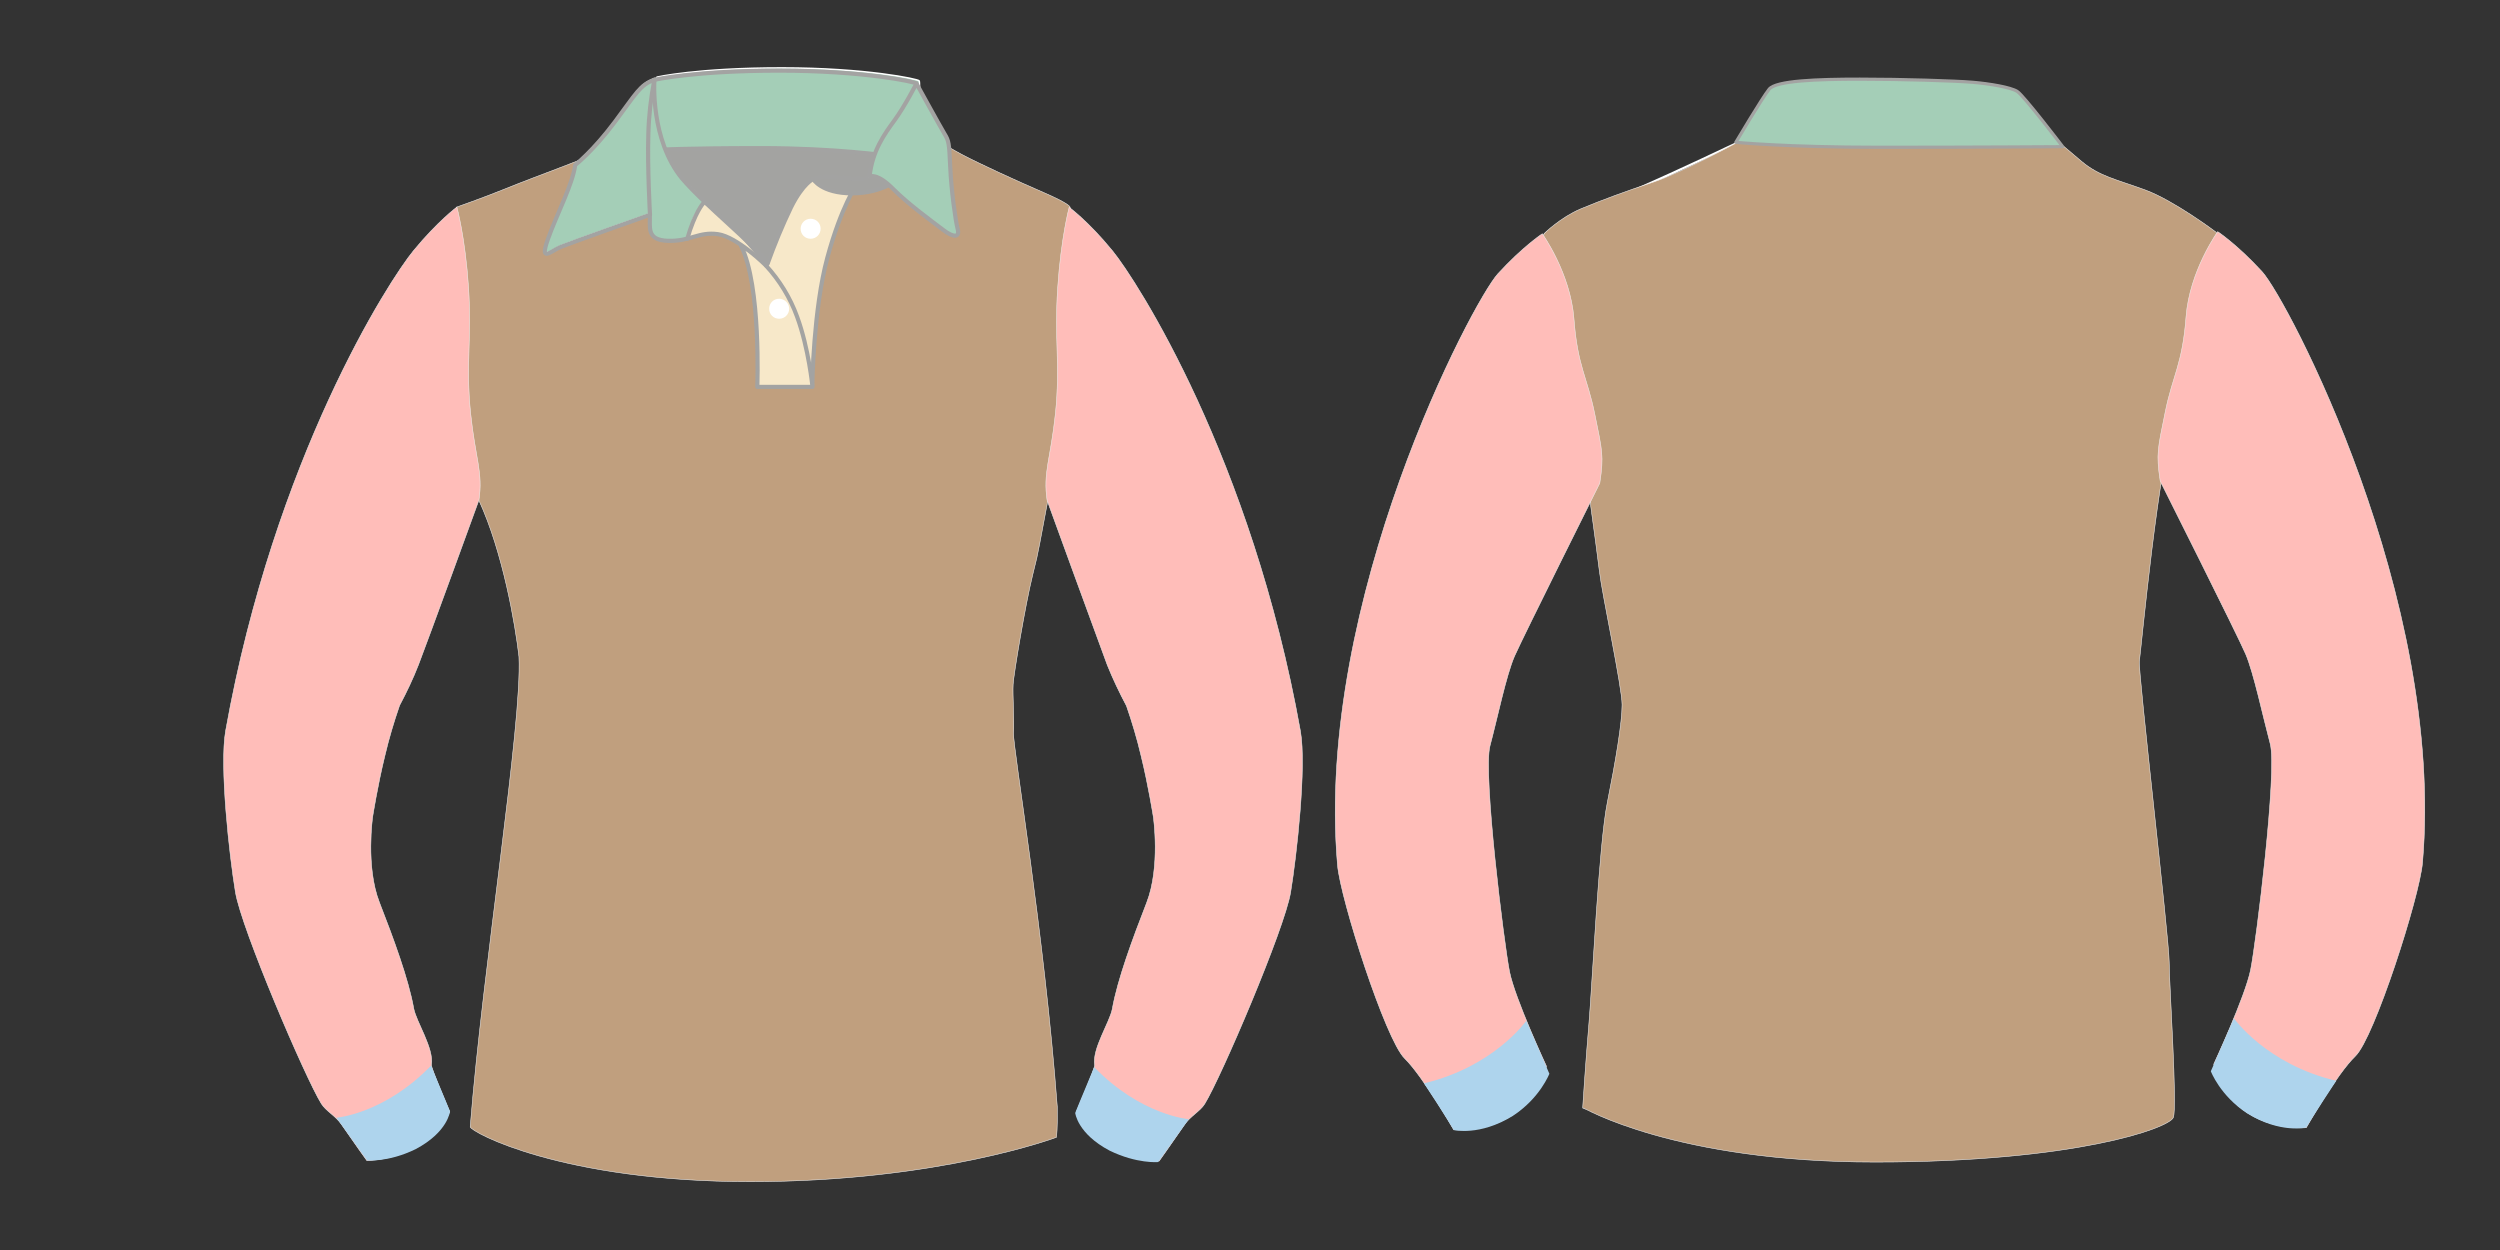 <?xml version="1.0" encoding="utf-8"?>
<!-- Generator: Adobe Illustrator 25.0.0, SVG Export Plug-In . SVG Version: 6.00 Build 0)  -->
<!DOCTYPE svg PUBLIC "-//W3C//DTD SVG 1.1//EN" "http://www.w3.org/Graphics/SVG/1.1/DTD/svg11.dtd">
<svg version="1.1" id="leaver" xmlns:x="http://ns.adobe.com/Extensibility/1.0/" xmlns:i="http://ns.adobe.com/AdobeIllustrator/10.0/" xmlns:graph="http://ns.adobe.com/Graphs/1.0/"
	 xmlns="http://www.w3.org/2000/svg" xmlns:xlink="http://www.w3.org/1999/xlink" x="0px" y="0px" viewBox="0 0 1200 600"
	 style="enable-background:new 0 0 1200 600;" xml:space="preserve">
<rect x="0" y="0" width="1200" height="600" fill="#333333" stroke="none"/>
<style type="text/css">
	.st0{fill:#FFFFFF;}
	.st1{fill:#C09F7E;stroke:#EFEFEF;stroke-width:0.25;stroke-miterlimit:10;}
	.st2{fill:#FFBDB9;stroke:#EFEFEF;stroke-width:0.25;stroke-miterlimit:10;}
	.st3{fill:#A4CEB7;stroke:#FFFFFF;stroke-width:0.75;stroke-miterlimit:10;}
	.st4{fill:none;stroke:#A3A3A2;stroke-width:1.54;stroke-linecap:round;stroke-linejoin:round;}
	.st5{fill:none;stroke:#A3A3A2;stroke-width:2;stroke-linecap:round;stroke-linejoin:round;}
	.st6{fill:#A3A3A1;}
	.st7{fill:#F7E8C9;stroke:#FFFFFF;stroke-width:0.75;stroke-miterlimit:10;}
	.st8{fill:#A3A3A1;stroke:#FFFFFF;stroke-width:0.25;stroke-miterlimit:10;}
	.st9{fill:#F7E8C9;}
	.st10{fill:#AED4ED;}
	.st11{display:none;}
	.st12{display:inline;}
	.st13{fill:#A3A3A2;}
	.st14{fill:#A3A3A3;}
	.st15{display:inline;fill:#A3A3A3;stroke:#FFFFFF;stroke-width:0.25;stroke-miterlimit:10;}
	.st16{display:inline;fill:none;stroke:#A3A3A3;stroke-width:2;stroke-linecap:round;stroke-linejoin:round;}
	.st17{display:inline;fill:none;stroke:#A3A3A3;stroke-width:2;stroke-miterlimit:10;}
</style>
<g id="Main">
	<path class="st0" d="M850.2,61.5l-17,6.8c0,0-27.9,13.3-47.3,21.8s-24.8,11.9-33.3,15.3s-12.2,7.5-12.2,7.5L850.2,61.5z"/>
	<path class="st1" d="M1063.8,111.5c0,0-20.3-15.3-34.3-20.4s-21.8-6.5-30.3-13.6l-8.5-7.2l-28.2-7.5l-115.3-2.7L834,68.3
		c0,0-26.9,14.6-40.1,19s-25.2,8.8-35,12.9s-17.7,11.9-17.7,11.9l-10.5,40.5l29.2,64.1c0,0,6.5,46.2,7.8,57.4s10.9,55.7,10.9,64.2
		s-3.1,27.2-7.1,47s-7.2,87.1-8.8,105.8s-3,40.5-3,40.5S804,557.8,900,557.8s141.2-16.3,143.2-21.4s-2-64-2-74.8
		s-15-139.8-14.3-144.2s9.5-99.4,17.3-116s9.5-24.5,10.9-40.5s5.1-22.1,8.2-34.3S1063.9,111.5,1063.8,111.5"/>
	<path class="st1" d="M513.6,99.4c0,0,0.3-1.4-12.9-7.1s-31-13.9-39.1-18.2S443,63,443,63l-20.9,1.2l-113.5,5.3c0,0-23,3-25.1,4.8
		s-23.1,9.1-41.4,16.5c-10.1,4.1-22.9,8.6-22.9,8.6l-16.6,34.2l-3.5,57.3c0,0,19.2,24.3,30.7,49.1c11.7,25.3,17.6,60.3,19.3,75.2
		c1.6,32.4-17.2,147.8-23.4,225.7c0.4,2.5,44.1,26.3,134.5,26.3s146.9-21.3,146.9-21.3s0.6-4.3,0.4-14.6
		c-6.2-82.9-21.4-173.2-21-179.3s-0.5-18.5-0.2-23.5s5.8-38,9.4-52.6c3.8-15.3,1.3-5.1,11.7-58.7l14.3-1.9c0,0,13.2-29.9,15-32.4
		S513.6,99.4,513.6,99.4z"/>
	<path class="st2" d="M229.9,240c2-13.2-1.7-19.8-4-41.6c-2.4-23.5,0.6-35.6-1-60.5c-1.6-24-5.6-38.5-5.6-38.5s-9.1,6.7-20.8,20.9
		s-66.7,99.5-90.2,230.5c-3,16.9,1.8,59.8,4.7,77.4s33.5,89,41.2,101.5c2.1,3.5,7,6,9.7,10c6.1,8.9,12.2,17.4,12.2,17.4
		s29.4-0.2,39.8-23.5c0,0-9.1-21-8.8-22.5c1.2-8-7.3-20.6-8.5-27c-2.5-14.1-9.8-33.8-16.5-51s-3.2-41.2-3.2-41.2s2.4-15.2,5.9-29.4
		c1.9-8.1,4.3-16.1,7-23.9c3.4-6.4,6.5-12.9,9.1-19.6C204.8,309,229.9,240,229.9,240z"/>
	<path class="st2" d="M502.6,240.1c-2-13.2,1.7-19.8,4-41.6c2.4-23.5-0.6-35.6,1.1-60.5c1.6-24,5.5-38.5,5.5-38.5s9.2,6.7,20.8,20.9
		s66.7,99.5,90.2,230.5c3,16.9-1.8,59.8-4.7,77.4s-33.5,89-41.2,101.5c-2.1,3.5-7,6-9.7,10c-6.1,8.9-12.2,17.5-12.2,17.5
		s-29.4-0.2-39.8-23.6c0,0,9.1-21,8.8-22.4c-1.2-8,7.3-20.6,8.5-27c2.5-14.1,9.8-33.8,16.5-51s3.2-41.2,3.2-41.2s-2.4-15.2-5.9-29.4
		c-1.9-8.1-4.3-16.1-7-23.9c-3.4-6.4-6.5-12.9-9.2-19.6C527.7,309.1,502.6,240.1,502.6,240.1z"/>
	<path class="st2" d="M767.9,231.9c2-13.2,1.2-15.3-2.4-33.1s-8.3-22.9-10-45.8c-1.7-22-15.2-40.8-15.2-40.8s-9.4,6.2-21.3,19.2
		S631,288,642,415.2c1.4,16.4,23.1,83.9,32.2,92.8c9,8.9,23.6,34.3,23.6,34.3s35.4,3.3,44.5-30.5c0,0-15.1-32.4-17.7-45.3
		s-12.9-95.4-9.4-108.5s7.8-34,11.8-43.1S767.9,231.9,767.9,231.9z"/>
	<path class="st2" d="M1036.9,230.9c-2-13.2-1.2-15.3,2.4-33.1s8.3-22.9,10-45.8c1.7-22,15.2-40.8,15.2-40.8s9.4,6.2,21.3,19.2
		s88,156.5,77,283.7c-1.4,16.4-23.1,84-32.2,92.8s-23.6,34.4-23.6,34.4s-35.4,3.3-44.4-30.5c0,0,15.1-32.4,17.7-45.3
		s12.9-95.4,9.4-108.5s-7.9-34-11.8-43.1S1036.9,230.9,1036.9,230.9z"/>
	<path class="st3" d="M833.2,68.3c0,0,23.8,2.4,69.1,2.4s87.8-0.3,87.8-0.3s-18.7-24.5-21.8-26.5s-13.2-3.7-21.4-4.4
		S913.1,38,892.7,38s-40.2,0.7-43.5,4.8S833.2,68.3,833.2,68.3"/>
	<path class="st4" d="M833.2,68.3c0,0,23.8,2.4,69.1,2.4s87.8-0.3,87.8-0.3s-18.7-24.5-21.8-26.5s-13.2-3.7-21.4-4.4
		S913.1,38,892.7,38s-40.2,0.7-43.5,4.8S833.2,68.3,833.2,68.3z"/>
	<path class="st3" d="M441.2,38.8c-0.5-0.8-25.4-6.2-65.9-6.2S315.4,37,315.4,37l-6.4,9.9l3.5,34.8c0,0,19.4,3,20.4,3
		s53.4-0.8,55.4-0.6s40.6-9,40.6-9s11-15.7,11.6-16.7S441.7,39.6,441.2,38.8"/>
	<path class="st5" d="M439.9,40.1c-0.5-0.8-25.4-6.2-65.9-6.2s-59.9,4.4-59.9,4.4l-6.4,9.9l3.5,34.8c0,0,19.4,3,20.4,3
		s53.4-0.8,55.4-0.6s40.6-9,40.6-9s11-15.7,11.6-16.7S440.3,40.9,439.9,40.1z"/>
	<path class="st6" d="M365.4,71.1c-36,0-50,0.8-50,0.8l5.2,25.7c0,0,35.5,11.4,42.1,24.5s11.6,15.3,12.2,15.7s7.2-24.3,14.3-39.2
		s29.5-8,29.5-8s4.4-5,4.1-5.1s3.6-10.7,3.6-10.7S401.4,71.1,365.4,71.1"/>
	<path class="st5" d="M365.4,71.1c-36,0-50,0.8-50,0.8l5.2,25.7c0,0,35.5,11.4,42.1,24.5s11.6,15.3,12.2,15.7s7.2-24.3,14.3-39.2
		s29.5-8,29.5-8s4.4-5,4.1-5.1s3.6-10.7,3.6-10.7S401.4,71.1,365.4,71.1z"/>
	<path class="st7" d="M403.3,89l-12.9-3.1c0,0-4.9,2-10.7,13.6c-4.2,8.8-7.9,17.7-11.2,26.9l-3.6,5c0,0,4.6,10.6,5.4,11.9
		s2.9,39.7,4,39.7s15.6,1.8,15.6,1.8s0.5-36.2,7.2-61s14.1-35.2,14.1-35.2L403.3,89z"/>
	<path class="st5" d="M403.3,89l-12.9-3.1c0,0-4.9,2-10.7,13.6c-4.2,8.8-7.9,17.7-11.2,26.9l-3.6,5c0,0,4.6,10.6,5.4,11.9
		s2.9,39.7,4,39.7s15.6,1.8,15.6,1.8s0.5-36.2,7.2-61s14.1-35.2,14.1-35.2L403.3,89z"/>
	<path class="st8" d="M423.8,79.2l-5.6,5.4c0,0-2.7,2-9.8,1.1s-13.4-1.3-18.1,0.2c0,0,3.8,6.9,18.8,6.9s23.2-7.6,23.2-7.6
		L423.8,79.2z"/>
	<path class="st5" d="M423.8,79.2l-5.6,5.4c0,0-2.7,2-9.8,1.1s-13.4-1.3-18.1,0.2c0,0,3.8,6.9,18.8,6.9s23.2-7.6,23.2-7.6
		L423.8,79.2z"/>
	<path class="st7" d="M390,185.7c0,0-1.8-18.5-7.4-33.7c-3.3-9.1-8.4-17.4-14.9-24.5l-0.8-3.1l-11.2-6.4c9.7,19.1,7.8,67.7,7.8,67.7
		L390,185.7z"/>
	<path class="st5" d="M390,185.7c0,0-1.8-18.5-7.4-33.7c-3.3-9.1-8.4-17.4-14.9-24.5l-0.8-3.1l-11.2-6.4c9.7,19.1,7.8,67.7,7.8,67.7
		L390,185.7z"/>
	<path class="st3" d="M327.4,85.7c-15.4-18.8-13.3-47.4-13.3-47.4s-3.5,4.5-7.5,14.1l-5.6,32.7c0,0,10.6,12.2,10.9,18
		s-1.9,12.2,8.8,12.5c3,0.2,4.6,0.1,9.7-1.5c0,0,1.9-9.2,3.6-11.5s4.3-5.6,4.3-5.6L327.4,85.7"/>
	<path class="st9" d="M329.9,114.3c0,0,2.8-11,7.5-16.7c5.9,3.9,11.3,8.5,16,13.8c7.6,8.5,9.9,11.5,9.9,11.5s-12.6-10.7-19.6-10.8
		C339,112.2,334.4,112.9,329.9,114.3z"/>
	<path class="st5" d="M327.4,85.7c-15.4-18.8-13.3-47.4-13.3-47.4s-3.5,4.5-7.5,14.1l-5.6,32.7c0,0,10.6,12.2,10.9,18
		s-1.9,12.2,8.8,12.5s14.6-4.5,23.9-3.2s23,15,23,15l0.8-1.1C361.3,116.6,338.8,99,327.4,85.7z"/>
	<path class="st3" d="M314.3,37.7c-1.7,8.7-2.7,17.4-2.9,26.3c-0.5,15.4,0.8,38.5,0.8,38.5s-37.7,13.3-42.8,15.4s-10.4,8-6.1-4
		s11.7-25.8,13-35.3c0,0,8.5-6.7,18.9-20.5S307.3,40.1,314.3,37.7"/>
	<path class="st5" d="M314.1,38.3c-1.7,8.7-2.7,17.5-2.9,26.3c-0.5,15.4,0.8,38.5,0.8,38.5s-37.7,13.3-42.8,15.4s-10.4,8-6.1-4
		s11.7-25.8,13-35.3c0,0,8.5-6.6,18.9-20.5S307.2,40.7,314.1,38.3z"/>
	<path class="st5" d="M337.6,97.5c0,0-4.1,4.5-7.7,17.1"/>
	<path class="st0" d="M378.8,148.2c0,2.6-2.1,4.8-4.8,4.8s-4.8-2.1-4.8-4.8s2.1-4.8,4.8-4.8l0,0
		C376.6,143.4,378.8,145.6,378.8,148.2z"/>
	<path class="st0" d="M393.9,109.8c0,2.6-2.1,4.8-4.8,4.8s-4.8-2.1-4.8-4.8c0-2.6,2.1-4.8,4.8-4.8c0,0,0,0,0,0
		C391.8,105,393.9,107.1,393.9,109.8C393.9,109.8,393.9,109.8,393.9,109.8z"/>
	<path class="st3" d="M439.9,40.1c0,0-5.6,10.9-10.5,17.6s-10.7,14.7-12,27c0,0,3.6-1.8,11.1,5.8s19.6,16.3,24.3,19.9s8,3.8,6.9-0.4
		s-3.1-18.7-3.6-30.1s-0.7-12.3-2.7-15.6S439.9,40.1,439.9,40.1"/>
	<path class="st5" d="M439.9,40.1c0,0-5.6,10.9-10.5,17.6s-10.7,14.7-12,27c0,0,3.6-1.8,11.1,5.8s19.6,16.3,24.3,19.9s8,3.8,6.9-0.4
		s-3.1-18.7-3.6-30.1s-0.7-12.3-2.7-15.6S439.9,40.1,439.9,40.1z"/>
	<path class="st10" d="M161.5,536.5c0,0,23-1.8,45.4-25c6.9,16.4,9.1,22,9.1,22s-1,9.9-16.5,18.1c-13.1,6.4-23.3,5.4-23.3,5.4
		L161.5,536.5z"/>
	<path class="st10" d="M570.6,537.2c0,0-23-1.8-45.4-25c-6.9,16.4-9.1,22-9.1,22s1,9.9,16.5,18.1c13.1,6.4,23.3,5.5,23.3,5.5
		L570.6,537.2z"/>
	<path class="st10" d="M732.6,490c0,0-15.4,22-49.1,30c10.5,15.9,14.3,22.4,14.3,22.4s12.4,3.1,28.4-6.8c13-8.5,17.5-20.2,17.5-20.2
		L732.6,490z"/>
	<path class="st10" d="M1072.3,488.8c0,0,15.4,22,49.1,30c-10.5,15.9-14.4,22.4-14.4,22.4s-12.4,3.1-28.4-6.8
		c-13-8.5-17.4-20.2-17.4-20.2L1072.3,488.8z"/>
</g>
<g id="Matte" class="st11">
	<g id="Matte-2" class="st12">
		<path class="st13" d="M624.3,350.8c3,16.9-1.8,59.8-4.7,77.4s-33.5,89-41.2,101.5c-1.7,2.8-5.3,5-8,7.9c-0.6,0.7-1.2,1.4-1.7,2.1
			c-2,3-4.1,6-5.9,8.5l-0.1,0.2l-6.2,8.7l-0.4,0.5c0,0-10.2,0.9-23.3-5.5c-15.5-8.2-16.5-18.1-16.5-18.1s2.2-5.5,9-21.8c0,0,0,0,0,0
			c0.1-0.4,0.2-0.7,0.2-1.1c-1.2-8,7.3-20.6,8.5-27c2.5-14.1,9.8-33.8,16.5-51s3.2-41.2,3.2-41.2s-2.4-15.2-5.9-29.4
			c-1.9-8.1-4.3-16.1-7-23.9c-3.4-6.4-6.5-12.9-9.2-19.6c-3.6-9.4-26.3-71.7-28.7-78.4c-5.2,27.3-4.1,22.7-7.2,35.2
			c-3.6,14.6-9,47.6-9.4,52.6s0.5,17.4,0.2,23.5s14.8,96.3,21,179.3c0.3,10.3-0.4,14.6-0.4,14.6s-56.6,21.3-146.9,21.3
			s-134.1-23.8-134.5-26.3c6.2-77.9,25-193.2,23.4-225.7c-1.8-14.9-7.6-49.9-19.3-75.2c0,0-25.1,69-28.9,78.9
			c-2.7,6.7-5.7,13.3-9.1,19.6c-2.7,7.9-5.1,15.8-7,23.9c-3.5,14.2-5.9,29.4-5.9,29.4s-3.5,24.1,3.2,41.2s14,36.9,16.5,51
			c1.1,6.4,9.7,18.9,8.5,27c0.3,1.4,0.7,2.7,1.2,3.9v0.1l0.3,0.7l0.4,0.9l0.5,1.2l0.2,0.6c0.1,0.2,0.1,0.3,0.2,0.5l0.5,1.2l0.3,0.7
			l0.4,0.9l0.5,1.3l0.4,1c0.4,1,0.8,1.9,1.2,2.8c0.1,0.2,0.2,0.4,0.2,0.6c0.7,1.6,1.2,3,1.7,4c0,0.1,0.1,0.2,0.2,0.4
			s0.1,0.2,0.1,0.2c0,0.1,0,0.1,0.1,0.2c0,0.1,0,0.1,0.1,0.2l0.1,0.3c0,0,0,0.1,0,0.1l0.1,0.2c0,0,0,0.1,0,0.1
			c0,0.1,0.1,0.1,0.1,0.2v0.1c0,0-1,9.9-16.5,18.1c-13,6.5-23.2,5.5-23.2,5.5l-3.8-5.4l-0.4-0.6l-0.4-0.6c-2.2-3.1-4.9-6.9-7.5-10.8
			c-0.6-0.8-1.2-1.6-1.9-2.3c-2.7-2.8-6.1-5-7.8-7.7c-7.7-12.4-38.3-83.9-41.2-101.5s-7.7-60.5-4.7-77.4
			c23.5-131,78.6-216.3,90.2-230.5s20.8-20.9,20.8-20.9s12.8-4.5,22.9-8.6c13.7-5.6,28.9-11,36.6-14.2c6-5.6,11.6-11.8,16.5-18.4
			c10.4-13.8,12.2-18.1,19.1-20.5c0,0,0,0.2-0.1,0.6l0.5-0.1l0.8-1.2c0,0,19.5-4.4,59.9-4.4s65.4,5.4,65.9,6.2
			c0.2,1.3,0.2,2.6,0.1,3.9l0,0c3.2,5.7,10.6,18.9,12.1,21.5c1.3,2,2.1,4.2,2.2,6.6c2,1.2,4,2.3,5.9,3.3c8.2,4.3,26,12.5,39.1,18.2
			s12.8,7.1,12.8,7.1l0.2,0.5c2,1.6,10.2,8.3,20.3,20.5C545.7,134.5,600.7,219.9,624.3,350.8z"/>
		<path class="st13" d="M1162.8,414.2c-1.4,16.4-23.1,84-32.2,92.8c-3.5,3.6-6.6,7.6-9.4,11.7c-5.3,7.6-10.4,16-12.8,20.1l-0.2,0.4
			l-0.4,0.7c-0.5,0.9-0.8,1.3-0.8,1.3s-0.4,0.1-1.2,0.2l0,0c-3.5,0.5-14.2,1-27.1-7c-13-8.5-17.4-20.2-17.4-20.2l1.4-3.2
			c0-0.1-0.1-0.2-0.1-0.2c0,0,15.1-32.4,17.7-45.3s12.9-95.4,9.4-108.5s-7.9-34-11.8-43.1c-3.7-8.5-36.5-74.1-40.5-82.2
			c-5.4,34-10,82.5-10.5,85.6c-0.7,4.4,14.3,133.4,14.3,144.2s4.1,69.7,2,74.8s-47.3,21.5-143.2,21.5s-140.5-26.2-140.5-26.2
			s1.3-21.8,3-40.5s4.8-86.1,8.8-105.8s7.1-38.4,7.1-47s-9.5-52.9-10.9-64.2c-0.7-5.6-2.6-20-4.4-32.9
			C753.1,261.6,730,307.9,727,315c-3.9,9.1-8.2,30-11.8,43.1s6.8,95.5,9.4,108.5s17.7,45.3,17.7,45.3c0,0.1,0,0.2-0.1,0.2l1.5,3.3
			c0,0-4.4,11.7-17.5,20.2c-16,9.8-28.4,6.8-28.4,6.8l-0.3-0.5c0-0.1-0.1-0.2-0.2-0.4c-0.1-0.1-0.1-0.2-0.2-0.2L697,541l-0.2-0.3
			l-0.2-0.3v-0.1l-0.1-0.2c0,0,0,0,0-0.1c0,0,0-0.1,0-0.1l-0.4-0.7l-0.3-0.6l-0.5-0.8l-0.4-0.8l-0.2-0.3c0-0.1-0.1-0.2-0.1-0.2
			l-0.4-0.6l-0.4-0.6l-0.7-1.1c-1.2-2-2.6-4.2-4.1-6.6c-0.3-0.5-0.7-1-1-1.5s-0.8-1.3-1.3-1.9l-1.7-2.5l-1.1-1.7
			c-2.9-4.2-6.1-8.2-9.6-11.9c-9-8.9-30.8-76.5-32.2-92.8c-11-127.2,65.1-270.7,77-283.7s21.3-19.2,21.3-19.2l0.2,0.4
			c-0.1,0.1-0.2,0.2-0.2,0.2l0.3-0.1l0.4-0.2l0.1-0.4l0.5-0.5l0.1-0.1c5-4.7,10.7-8.5,17-11.3c8-3.3,17.3-6.8,27.5-10.3
			c19.4-8.5,46.9-21.6,46.9-21.6s12.6-21.4,16-25.5s23.1-4.8,43.5-4.8s45.9,0.7,54.1,1.4s18.4,2.4,21.4,4.4
			c2.9,1.9,19.6,23.7,21.6,26.3l1,0.2l8.5,7.2c8.5,7.1,16.3,8.5,30.3,13.6s34.3,20.4,34.3,20.4c0.1,0.1,0.2,0.3,0.2,0.4
			c0.3-0.4,0.4-0.7,0.4-0.7s9.4,6.2,21.3,19.2S1173.8,287,1162.8,414.2z"/>
	</g>
</g>
<g id="line" class="st11">
	<g id="图层_4" class="st12">
		<path class="st14" d="M360.1,536.1h-1.4v-2h3v2H360.1z M362.8,536.1v-2h3v2H362.8z M357.8,536.1h-3v-2h3V536.1z M353.8,536.1h-3
			v-2h3V536.1z M366.8,536.1v-2h3v2H366.8z M349.8,536.1l-3-0.1v-2l3,0.1V536.1z M370.8,536.1v-2h3l0,2H370.8z M345.8,536l-3-0.1
			l0.1-2l3,0.1L345.8,536z M374.8,536l0-2l3-0.1l0,2L374.8,536z M341.7,535.9l-3-0.1l0.1-2l3,0.1L341.7,535.9z M378.8,535.9l-0.1-2
			l3-0.1l0.1,2L378.8,535.9z M337.7,535.8l-3-0.1l0.1-2l3,0.1L337.7,535.8z M382.8,535.8l-0.1-2l3-0.1l0.1,2L382.8,535.8z
			 M333.7,535.7l-3-0.1l0.1-2l3,0.1L333.7,535.7z M386.8,535.7l-0.1-2l3-0.1l0.1,2L386.8,535.7z M329.7,535.5c-1,0-2-0.1-3-0.2
			l0.1-2l3,0.2L329.7,535.5z M390.8,535.5l-0.1-2l3-0.2l0.1,2L390.8,535.5z M325.7,535.3l-3-0.2l0.1-2l3,0.2L325.7,535.3z
			 M394.8,535.3l-0.1-2l3-0.2l0.1,2L394.8,535.3z M321.7,535.1l-3-0.2l0.1-2l3,0.2L321.7,535.1z M398.8,535.1l-0.1-2l3-0.2l0.1,2
			L398.8,535.1z M317.7,534.9l-3-0.2l0.1-2l3,0.2L317.7,534.9z M402.8,534.9l-0.1-2l3-0.2l0.1,2c-1-0.2-2-0.1-3-0.1L402.8,534.9z
			 M313.7,534.7l-3-0.2l0.2-2l3,0.2L313.7,534.7z M406.8,534.7l-0.1-2l3-0.2l0.2,2L406.8,534.7z M309.7,534.4l-3-0.2l0.2-2l3,0.2
			L309.7,534.4z M410.8,534.4l-0.2-2c1-0.1,2-0.2,3-0.2l0.2,2L410.8,534.4z M305.7,534.1l-3-0.3l0.2-2l3,0.3L305.7,534.1z
			 M414.8,534.1l-0.2-2l3-0.3l0.2,2L414.8,534.1z M301.8,533.8l-3-0.3l0.2-2l3,0.3L301.8,533.8z M418.8,533.8l-0.2-2l3-0.3l0.2,2
			L418.8,533.8z M297.8,533.4l-3-0.3l0.2-2l3,0.3L297.8,533.4z M422.8,533.4l-0.2-2l3-0.3l0.2,2L422.8,533.4z M293.8,533l-3-0.3
			l0.2-2l3,0.3L293.8,533z M426.8,533l-0.2-2l3-0.3l0.2,2L426.8,533z M430.8,532.6l-0.2-2l3-0.3l0.2,2L430.8,532.6z M289.8,532.6
			l-3-0.3l0.2-2l3,0.3L289.8,532.6z M434.7,532.1l-0.2-2l3-0.3l0.2,2L434.7,532.1z M285.8,532.1l-3-0.4l0.2-2l3,0.4L285.8,532.1z
			 M438.7,531.7l-0.2-2l3-0.4l0.2,2L438.7,531.7z M281.9,531.7l-3-0.4l0.3-2l3,0.4L281.9,531.7z M442.7,531.2l-0.3-2l3-0.4l0.3,2
			L442.7,531.2z M277.9,531.2l-3-0.4l0.3-2l3,0.4L277.9,531.2z M446.7,530.7l-0.3-2l3-0.4l0.3,2L446.7,530.7z M273.9,530.6l-3-0.4
			l0.3-2l3,0.4L273.9,530.6z M450.6,530.1l-0.3-2l3-0.4l0.3,2L450.6,530.1z M270,530l-3-0.5l0.3-2l3,0.5L270,530z M454.6,529.6
			l-0.3-2l3-0.4l0.3,2L454.6,529.6z M266,529l-3-0.5l0.3-2c1,0.2,2,0.3,3,0.5L266,529z M458.6,528.5l-0.3-2l3-0.5l0.3,2L458.6,528.5
			z M262,528.3l-3-0.5l0.3-2l3,0.5L262,528.3z M462.5,527.9l-0.3-2l3-0.5l0.3,2L462.5,527.9z M258,527.6l-3-0.5l0.4-2l2.9,0.5
			L258,527.6z M466.4,527.2l-0.3-2l3-0.5l0.3,2L466.4,527.2z M254.1,526.9l-3-0.5l0.4-2l2.9,0.5L254.1,526.9z M470.4,526.6l-0.3-2
			l3-0.5l0.4,2L470.4,526.6z M250.2,526.2l-3-0.6l0.4-2l2.9,0.6L250.2,526.2z M474.3,525.9l-0.4-2l3-0.5l0.4,2L474.3,525.9z
			 M246.2,525.4l-2.9-0.6l0.4-2l2.9,0.6L246.2,525.4z M478.3,525.1l-0.4-2l2.9-0.6l0.4,2L478.3,525.1z M242.3,524.6l-2.9-0.6l0.4-2
			l2.9,0.6L242.3,524.6z M482.2,524.4l-0.4-2l2.9-0.6l0.4,2L482.2,524.4z M238.4,523.8l-2.9-0.7l0.5-2c0.9,0.2,1.9,0.4,2.9,0.7
			L238.4,523.8z M486.2,523.6l-0.4-2l2.9-0.6l0.4,2L486.2,523.6z M234.5,522.9l-2.9-0.7l0.5-1.9l2.9,0.7L234.5,522.9z M490.1,522.8
			l-0.4-2l2.9-0.6l0.4,2L490.1,522.8z M494,521.9l-0.4-2l2.9-0.7l0.5,2L494,521.9z M230.5,521.9c-1.9-0.5-2.9-0.8-2.9-0.8l0.6-1.9
			c0,0,1,0.3,2.9,0.8L230.5,521.9z M497.9,521l-0.5-2l2.9-0.7l0.5,1.9C500,520.5,499,520.8,497.9,521z M501.8,520.1l-0.5-2l2.9-0.7
			l0.5,1.9C504,519.6,503,519.8,501.8,520.1L501.8,520.1z M505.8,519.1l-0.5-1.9l0.8-0.2l0.5,1.9L505.8,519.1z"/>
		<path class="st14" d="M360,540.3h-1.3v-2h3v2H360z M362.7,540.3v-2h3v2H362.7z M357.7,540.3h-3v-2h3V540.3z M353.7,540.3h-3v-2h3
			V540.3z M366.7,540.3v-2h3v2H366.7z M349.7,540.3l-3-0.1v-2l3,0.1V540.3z M370.7,540.3v-2l3-0.1l0,2L370.7,540.3z M345.7,540.2
			l-3-0.1l0-2l3,0.1L345.7,540.2z M374.7,540.2l0-2l3-0.1l0.1,2L374.7,540.2z M341.6,540l-3-0.1l0.1-2l3,0.1L341.6,540z M378.7,540
			l-0.1-2l3-0.1l0.1,2L378.7,540z M337.6,539.9l-3-0.1l0.1-2l3,0.1L337.6,539.9z M382.7,539.9l-0.1-2l3-0.1l0.1,2L382.7,539.9z
			 M333.6,539.8l-3-0.1l0.1-2l3,0.1L333.6,539.8z M386.7,539.8l-0.1-2l3-0.1l0.1,2L386.7,539.8z M329.6,539.6l-3-0.2l0.1-2l3,0.2
			L329.6,539.6z M390.7,539.6l-0.1-2l3-0.2l0.1,2C392.7,539.4,391.7,539.5,390.7,539.6L390.7,539.6z M325.6,539.4l-3-0.2l0.1-2
			l3,0.2L325.6,539.4z M394.7,539.4l-0.1-2l3-0.2l0.1,2L394.7,539.4z M321.6,539.2l-3-0.2l0.1-2l3,0.2L321.6,539.2z M398.7,539.2
			l-0.1-2l3-0.2l0.1,2L398.7,539.2z M317.6,539l-3-0.2l0.1-2l3,0.2L317.6,539z M402.7,539l-0.1-2l3-0.2l0.1,2L402.7,539z
			 M313.6,538.8l-3-0.2l0.2-2l3,0.2L313.6,538.8z M406.7,538.8l-0.1-2l3-0.2l0.2,2L406.7,538.8z M309.6,538.5l-3-0.2l0.2-2l3,0.2
			L309.6,538.5z M410.7,538.5l-0.1-2l3-0.2l0.2,2L410.7,538.5z M305.7,538.2l-3-0.3l0.2-2l3,0.3L305.7,538.2z M414.8,538.2l-0.2-2
			l3-0.3l0.2,2L414.8,538.2z M301.8,537.9l-3-0.3l0.2-2l3,0.3L301.8,537.9z M418.8,537.9l-0.2-2l3-0.3l0.2,2L418.8,537.9z
			 M297.8,537.5l-3-0.3l0.2-2l3,0.3L297.8,537.5z M422.8,537.5l-0.2-2l3-0.3l0.2,2L422.8,537.5z M293.8,537.1l-3-0.3l0.2-2l3,0.3
			L293.8,537.1z M426.8,537.1l-0.2-2l3-0.3l0.2,2L426.8,537.1z M430.8,536.7l-0.2-2l3-0.3l0.2,2L430.8,536.7z M289.8,536.7l-3-0.3
			l0.2-2l3,0.3L289.8,536.7z M434.7,536.2l-0.2-2l3-0.3l0.2,2L434.7,536.2z M285.8,536.2l-3-0.4l0.2-2l3,0.4L285.8,536.2z
			 M438.7,535.8l-0.2-2l3-0.4l0.2,2L438.7,535.8z M281.8,535.8l-3-0.4l0.3-2l3,0.4L281.8,535.8z M442.6,535l-0.3-2l3-0.4l0.3,2
			L442.6,535z M277.8,535l-3-0.4l0.3-2l3,0.4L277.8,535z M446.6,534.5l-0.3-2l3-0.4l0.3,2L446.6,534.5z M273.8,534.4l-3-0.4l0.3-2
			l3,0.4L273.8,534.4z M450.5,533.9l-0.3-2l3-0.4l0.3,2L450.5,533.9z M269.8,533.8l-3-0.5l0.3-2l3,0.5L269.8,533.8z M454.5,533.4
			l-0.3-2l3-0.4l0.3,2L454.5,533.4z M265.9,533.2l-3-0.5l0.3-2l3,0.5L265.9,533.2z M458.5,532.8l-0.3-2l3-0.5l0.3,2L458.5,532.8z
			 M261.9,532.6l-3-0.5l0.3-2l3,0.5L261.9,532.6z M462.4,532.1l-0.3-2l3-0.5l0.3,2L462.4,532.1z M258,531.8l-3-0.5l0.4-2l2.9,0.5
			L258,531.8z M466.4,531.4l-0.3-2l2.9-0.4l0.3,2L466.4,531.4z M254,531.1l-3-0.5l0.4-2c1,0.2,1.9,0.4,2.9,0.5L254,531.1z
			 M470.3,530.8l-0.3-2l3-0.5l0.4,2L470.3,530.8z M250,530.4l-2.9-0.6l0.4-2l2.9,0.6L250,530.4z M474.2,530.1l-0.4-2l3-0.5l0.4,2
			L474.2,530.1z M246.1,529.6l-2.9-0.6l0.4-2l2.9,0.6L246.1,529.6z M478.2,529.3l-0.4-2l2.9-0.6l0.4,2
			C480.2,529,479.2,529.2,478.2,529.3L478.2,529.3z M242.2,528.8l-2.9-0.6l0.4-2l2.9,0.6L242.2,528.8z M482.1,528.6l-0.4-2l2.9-0.6
			l0.4,2L482.1,528.6z M238.3,528l-2.9-0.7l0.5-2l2.9,0.7L238.3,528z M486.1,527.8l-0.4-2l2.9-0.6l0.4,2
			C488.1,527.4,487.1,527.6,486.1,527.8L486.1,527.8z M234.4,527.1l-2.9-0.7l0.5-1.9l2.9,0.7L234.4,527.1z M490,527l-0.4-2l2.9-0.6
			l0.4,2L490,527z M493.9,526.2l-0.4-2l2.9-0.7l0.4,2L493.9,526.2z M230.5,526.2c-1.9-0.5-2.9-0.8-2.9-0.8l0.6-1.9
			c0,0,1,0.3,2.9,0.8L230.5,526.2z M497.8,525.3l-0.5-2c1.1-0.2,2-0.5,2.9-0.7l0.5,2L497.8,525.3z M501.7,524.4l-0.5-1.9
			c1.2-0.3,2.2-0.5,2.9-0.7l0.5,1.9L501.7,524.4z M505.6,523.4l-0.1-0.4l0.6-0.8l0.2,1L505.6,523.4z M505.5,523l-0.4-1.5l0.6-0.2
			c0.3-0.1,0.7-0.1,1,0.1L505.5,523z"/>
		<path class="st14" d="M910.8,535.7h-1.7v-2h3v2H910.8z M913.1,535.7v-2h3v2H913.1z M908.1,535.7h-3v-2h3V535.7z M917.1,535.7v-2h3
			v2H917.1z M904.1,535.7h-3v-2h3V535.7z M921.1,535.7v-2l3,0v2L921.1,535.7z M900.1,535.7l-3-0.1v-2l3,0.1V535.7z M925.1,535.6v-2
			l3-0.1v2L925.1,535.6z M896.1,535.6l-3-0.1l0.1-2l3,0.1L896.1,535.6z M929.1,535.5v-2l3-0.1l0.1,2L929.1,535.5z M892.1,535.5
			l-3-0.1l0.1-2l3,0.1L892.1,535.5z M933.2,535.5l-0.1-2l3-0.1l0.1,2L933.2,535.5z M888.1,535.5l-3-0.1l0.1-2c1,0.1,2,0.1,3,0.1
			L888.1,535.5z M937.2,535.3l-0.1-2l3-0.1l0.1,2L937.2,535.3z M884.1,535.3l-3-0.1l0.1-2l3,0.1L884.1,535.3z M941.2,535.2l-0.1-2
			l3-0.2l0.1,2L941.2,535.2z M880.1,535.2l-3-0.2l0.1-2l3,0.2L880.1,535.2z M945.2,535l-0.1-2l3-0.2l0.1,2L945.2,535z M876.1,534.9
			l-3-0.2l0.1-2l3,0.2L876.1,534.9z M949.2,534.8l-0.1-2l3-0.2l0.1,2L949.2,534.8z M872.1,534.7l-3-0.2l0.1-2l3,0.2L872.1,534.7z
			 M953.2,534.5l-0.1-2l3-0.2l0.1,2L953.2,534.5z M868.1,534.4l-3-0.2l0.2-2l3,0.2L868.1,534.4z M957.2,534.2l-0.1-2l3-0.2l0.2,2
			L957.2,534.2z M864.1,534.1l-3-0.2l0.2-2l3,0.2L864.1,534.1z M961.2,533.9l-0.2-2l3-0.2l0.2,2L961.2,533.9z M860.1,533.8l-3-0.2
			l0.2-2l3,0.2L860.1,533.8z M965.1,533.6l-0.2-2l3-0.3l0.2,2L965.1,533.6z M856.1,533.5c-1-0.1-2-0.2-3-0.3l0.2-2l3,0.3
			L856.1,533.5z M969.1,533.2l-0.2-2l3-0.3l0.2,2L969.1,533.2z M852.1,533.1l-3-0.3l0.2-2l3,0.3L852.1,533.1z M973.1,532.9l-0.2-2
			l3-0.3l0.2,2L973.1,532.9z M848.1,532.7l-3-0.3l0.2-2l3,0.3L848.1,532.7z M977.1,532.4l-0.2-2l3-0.3l0.2,2L977.1,532.4z
			 M844.1,532.3l-3-0.3l0.2-2l3,0.3L844.1,532.3z M981.1,532l-0.2-2l3-0.3l0.2,2L981.1,532z M840.2,531.9l-3-0.3l0.2-2l3,0.3
			L840.2,531.9z M985.1,531.5l-0.2-2l3-0.4l0.2,2L985.1,531.5z M836.2,531.4l-3-0.4l0.2-2l3,0.4L836.2,531.4z M989,530.8l-0.3-2
			l3-0.4l0.3,2L989,530.8z M832.1,530.7l-3-0.4l0.3-2l3,0.4L832.1,530.7z M993,530.3l-0.3-2l3-0.4l0.3,2L993,530.3z M828.2,530.2
			l-3-0.4l0.3-2l3,0.4L828.2,530.2z M997,529.8l-0.3-2l3-0.4l0.3,2L997,529.8z M824.3,529.6l-3-0.4l0.3-2l3,0.4L824.3,529.6z
			 M1001,529.2l-0.3-2l3-0.5l0.3,2L1001,529.2z M820.3,529.1l-3-0.4l0.3-2l3,0.4L820.3,529.1z M1004.9,528.6l-0.3-2l3-0.5l0.3,2
			L1004.9,528.6z M816.3,528.5l-3-0.5l0.3-2c1,0.2,2,0.3,3,0.5L816.3,528.5z M1008.9,527.9l-0.3-2l3-0.5l0.3,2
			C1010.8,527.6,1009.9,527.8,1008.9,527.9L1008.9,527.9z M812.4,527.9l-3-0.5l0.3-2l3,0.5L812.4,527.9z M808.4,527.3l-3-0.5l0.3-2
			l3,0.5L808.4,527.3z M1012.8,527.3l-0.3-2l3-0.5l0.4,2L1012.8,527.3z M804.4,526.6l-3-0.5l0.3-2l3,0.5L804.4,526.6z M1016.7,526.6
			l-0.4-2l2.9-0.5l0.4,2L1016.7,526.6z M800.5,526l-3-0.5l0.4-2l3,0.5L800.5,526z M1020.7,525.8l-0.4-2l2.9-0.6l0.4,2L1020.7,525.8z
			 M796.5,525.2l-3-0.5l0.4-2l3,0.5L796.5,525.2z M1024.6,525.1l-0.4-2l2.9-0.6l0.4,2L1024.6,525.1z M792.6,524.5l-3-0.6l0.4-2
			l3,0.6L792.6,524.5z M1028.6,524.3l-0.4-2c1-0.2,2-0.4,2.9-0.6l0.4,2L1028.6,524.3z M788.7,523.8l-3-0.6l0.4-2l2.9,0.6
			L788.7,523.8z M1032.5,523.4l-0.4-2l2.9-0.7l0.5,2L1032.5,523.4z M784.8,523l-3-0.6l0.4-2l2.9,0.6L784.8,523z M1036.4,522.5
			l-0.5-1.9l2.9-0.7l0.5,1.9L1036.4,522.5z M780.8,522.2l-2.9-0.6l0.4-2l2.9,0.6L780.8,522.2z M1040.3,521.5l-0.5-1.9
			c1.9-0.5,2.9-0.8,2.9-0.8l0.6,1.9C1043.3,520.8,1042.2,521,1040.3,521.5L1040.3,521.5z M776.9,521.3l-2.9-0.7l0.4-2l2.9,0.7
			L776.9,521.3z M773,520.5l-2.9-0.7l0.5-1.9l2.9,0.7L773,520.5z M769,519.5l-2.9-0.7l0.5-1.9l2.9,0.7L769,519.5z M765.1,518.6
			l-2.9-0.8l0.5-1.9l2.9,0.7L765.1,518.6z M761.2,517.6l-0.6-0.2l0.2-1l-0.6-0.8c0.3-0.2,0.7-0.3,1-0.1l0.5,0.1l-0.4,1.4l0.2,0.2
			l-0.2-0.2L761.2,517.6z"/>
		<path class="st14" d="M910.8,539.9h-1.7v-2h3v2H910.8z M913.2,539.9v-2h3v2H913.2z M908.2,539.9L908.2,539.9h-3v-2h3V539.9z
			 M917.2,539.9v-2h3v2H917.2z M904.2,539.9h-3v-2h3V539.9z M921.2,539.9v-2l3,0v2L921.2,539.9z M900.2,539.9c-1,0-2,0-3-0.1v-2
			l3,0.1V539.9z M925.2,539.8l0-2l3-0.1l0,2L925.2,539.8z M896.2,539.8l-3-0.1l0.1-2l3,0.1L896.2,539.8z M929.2,539.7l0-2l3-0.1
			l0.1,2L929.2,539.7z M892.1,539.7l-3-0.1l0.1-2l3,0.1L892.1,539.7z M933.2,539.6l-0.1-2l3-0.1l0.1,2L933.2,539.6z M888.1,539.6
			l-3-0.1l0.1-2l3,0.1L888.1,539.6z M937.2,539.5l-0.1-2l3-0.1l0.1,2L937.2,539.5z M884.1,539.5l-3-0.1l0.1-2l3,0.1L884.1,539.5z
			 M941.2,539.4l-0.1-2l3-0.2l0.1,2L941.2,539.4z M880.1,539.3l-3-0.2l0.1-2l3,0.2L880.1,539.3z M945.2,539.2l-0.1-2l3-0.2l0.1,2
			L945.2,539.2z M876.1,539.1l-3-0.2l0.1-2l3,0.2L876.1,539.1z M949.2,538.9l-0.1-2l3-0.2l0.1,2L949.2,538.9z M872.1,538.9l-3-0.2
			l0.1-2l3,0.2L872.1,538.9z M953.2,538.7l-0.1-2l3-0.2l0.1,2L953.2,538.7z M868.1,538.6l-3-0.2l0.2-2l3,0.2L868.1,538.6z
			 M957.2,538.4l-0.1-2l3-0.2l0.2,2L957.2,538.4z M864.1,538.3l-3-0.2l0.2-2l3,0.2L864.1,538.3z M961.2,538.1l-0.2-2l3-0.2l0.2,2
			L961.2,538.1z M860.1,538l-3-0.2l0.2-2l3,0.2L860.1,538z M965.2,537.8l-0.2-2l3-0.3l0.2,2L965.2,537.8z M856.1,537.7l-3-0.3l0.2-2
			l3,0.3L856.1,537.7z M969.1,537.4l-0.2-2l3-0.3l0.2,2L969.1,537.4z M852.1,537.3l-3-0.3l0.2-2l3,0.3L852.1,537.3z M973.1,537
			l-0.2-2l3-0.3l0.2,2L973.1,537z M848.1,536.9l-3-0.3l0.2-2l3,0.3L848.1,536.9z M977.1,536.6l-0.2-2l3-0.3l0.2,2L977.1,536.6z
			 M844.1,536.5l-3-0.3l0.2-2l3,0.3L844.1,536.5z M981.1,536.2l-0.2-2l3-0.3l0.2,2L981.1,536.2z M840.2,536.1l-3-0.3l0.2-2l3,0.3
			L840.2,536.1z M985.1,535.7l-0.2-2l3-0.4l0.2,2L985.1,535.7z M836.2,535.7l-3-0.4l0.2-2l3,0.4L836.2,535.7z M989.1,535l-0.3-2
			l3-0.4l0.3,2L989.1,535z M832.3,535l-3-0.4l0.3-2l3,0.4L832.3,535z M993.1,534.5l-0.3-2l3-0.4l0.3,2L993.1,534.5z M828.3,534.5
			l-3-0.4l0.3-2l3,0.4L828.3,534.5z M824.3,534l-3-0.4l0.3-2l3,0.4L824.3,534z M997,534l-0.3-2l3-0.4l0.3,2L997,534z M820.3,533.5
			l-3-0.4l0.3-2l3,0.4L820.3,533.5z M1001,533.5l-0.3-2l3-0.5l0.3,2L1001,533.5z M816.3,532.9l-3-0.4l0.3-2l3,0.4L816.3,532.9z
			 M1005,532.8l-0.3-2l3-0.5l0.3,2L1005,532.8z M812.4,532.3l-3-0.5l0.3-2l3,0.5L812.4,532.3z M1008.9,532.2l-0.3-2l3-0.5l0.3,2
			L1008.9,532.2z M808.4,531.7l-3-0.5l0.3-2l3,0.5L808.4,531.7z M1012.9,531.5l-0.3-2l3-0.5l0.3,2L1012.9,531.5z M804.5,531l-3-0.5
			l0.3-2l3,0.5L804.5,531z M1016.8,530.7l-0.4-2l2.9-0.5l0.4,2C1018.8,530.4,1017.9,530.6,1016.8,530.7L1016.8,530.7z M800.5,530.3
			l-3-0.5l0.3-2l3,0.5L800.5,530.3z M1020.8,530l-0.4-2l2.9-0.6l0.4,2L1020.8,530z M796.6,529.6l-3-0.5l0.4-2l3,0.5L796.6,529.6z
			 M1024.7,529.2l-0.4-2l2.9-0.6l0.4,2L1024.7,529.2z M792.6,528.9l-3-0.5l0.4-2l3,0.5L792.6,528.9z M1028.6,528.4l-0.4-2l2.9-0.6
			l0.4,2L1028.6,528.4z M788.7,528.2l-3-0.6l0.4-2l2.9,0.6L788.7,528.2z M1032.6,527.6l-0.4-2l2.9-0.7l0.5,1.9
			C1034.6,527.1,1033.6,527.3,1032.6,527.6L1032.6,527.6z M784.8,527.4l-2.9-0.6l0.4-2l2.9,0.6L784.8,527.4z M1036.5,526.7l-0.5-1.9
			l2.9-0.7l0.5,1.9L1036.5,526.7z M780.8,526.7l-2.9-0.7l0.4-2l2.9,0.6L780.8,526.7z M776.9,525.8l-2.9-0.6l0.4-2l2.9,0.6
			L776.9,525.8z M1040.4,525.7l-0.5-1.9c1.9-0.5,2.9-0.8,2.9-0.8l0.6,1.9C1043.3,525,1042.3,525.2,1040.4,525.7L1040.4,525.7z
			 M773,525l-2.9-0.7l0.5-2l2.9,0.7L773,525z M769.1,524.1l-2.9-0.7l0.5-1.9l2.9,0.7L769.1,524.1z M765.2,523.2
			c-1.2-0.3-2.2-0.5-2.9-0.7l0.5-1.9l2.9,0.7L765.2,523.2z M761.3,522.2l-0.5-0.1l0.2-1l-0.6-0.8c0.3-0.2,0.7-0.3,1-0.1l0.4,0.1
			l-0.4,1.4l0.2,0.2l-0.2-0.2L761.3,522.2z"/>
	</g>
	<path class="st15" d="M423.8,79.2l-5.6,5.4c0,0-2.7,2-9.8,1.1s-13.4-1.3-18.1,0.2c0,0,3.8,6.9,18.8,6.9s23.2-7.6,23.2-7.6
		L423.8,79.2z"/>
	<path class="st16" d="M337.6,97.5c0,0-4.1,4.5-7.7,17.1"/>
	<path class="st16" d="M439.9,40.1c-0.5-0.8-25.4-6.2-65.9-6.2s-59.9,4.4-59.9,4.4"/>
	<path class="st16" d="M390.3,85.9c0,0-4.9,2-10.7,13.6c-4.5,9.1-8.3,18.5-11.6,28.1c19,20.6,21.8,57.3,21.8,57.3s0.5-36.2,7.2-61
		s11.8-29.9,11.5-31C395.9,93.2,390.3,85.9,390.3,85.9z"/>
	<path class="st16" d="M423.8,79.2l-5.6,5.4c0,0-2.7,2-9.8,1.1s-13.4-1.3-18.1,0.2c0,0,3.8,6.9,18.8,6.9s23.2-7.6,23.2-7.6
		L423.8,79.2z"/>
	<path class="st16" d="M390,185.7c0,0-1.8-18.5-7.4-33.7c-3.3-9.1-8.4-17.4-14.9-24.5l-3.1-2.7l-8.9-6.8c9.7,19.1,7.8,67.7,7.8,67.7
		L390,185.7z"/>
	<path class="st16" d="M314.1,38.3c-1.7,8.7-2.7,17.5-2.9,26.3c-0.5,15.4,0.8,38.5,0.8,38.5s-37.7,13.3-42.8,15.4s-10.4,8-6.1-4
		s11.7-25.8,13-35.3c0,0,8.5-6.6,18.9-20.5S307.2,40.7,314.1,38.3z"/>
	<path class="st16" d="M439.9,40.1c0,0-5.6,10.9-10.5,17.6s-10.7,14.7-12,27c0,0,3.6-1.8,11.1,5.8s19.6,16.3,24.3,19.9
		s8,3.8,6.9-0.4s-3.1-18.7-3.6-30.1s-0.7-12.3-2.7-15.6S439.9,40.1,439.9,40.1z"/>
	<path class="st17" d="M312,103.4l0.1,5.8c0,2,1,3.9,2.6,5c2.8,1.7,7.7,1.4,7.7,1.4c3.2-0.1,6.4-0.6,9.4-1.5c5.5-1.6,8-2.2,11.6-1.7
		c2.9,0.3,5.8,1.2,8.4,2.6c1.6,0.9,3,2,4.4,3.2l4.9,3.2l5.7,4.4"/>
	<path class="st17" d="M314.4,39.4c0,0-0.7,2.5-0.1,9.4s2.5,17,4.5,22s5.8,12.3,11,17.6c6.1,6.6,14.2,14.1,14.2,14.1
		s8,7.7,11.2,10.3c4.3,4.3,8.4,8.8,12.2,13.5"/>
	<path class="st17" d="M833.6,68.4c0,0,27.2,1.9,79.9,2.2h76.2"/>
</g>
</svg>

